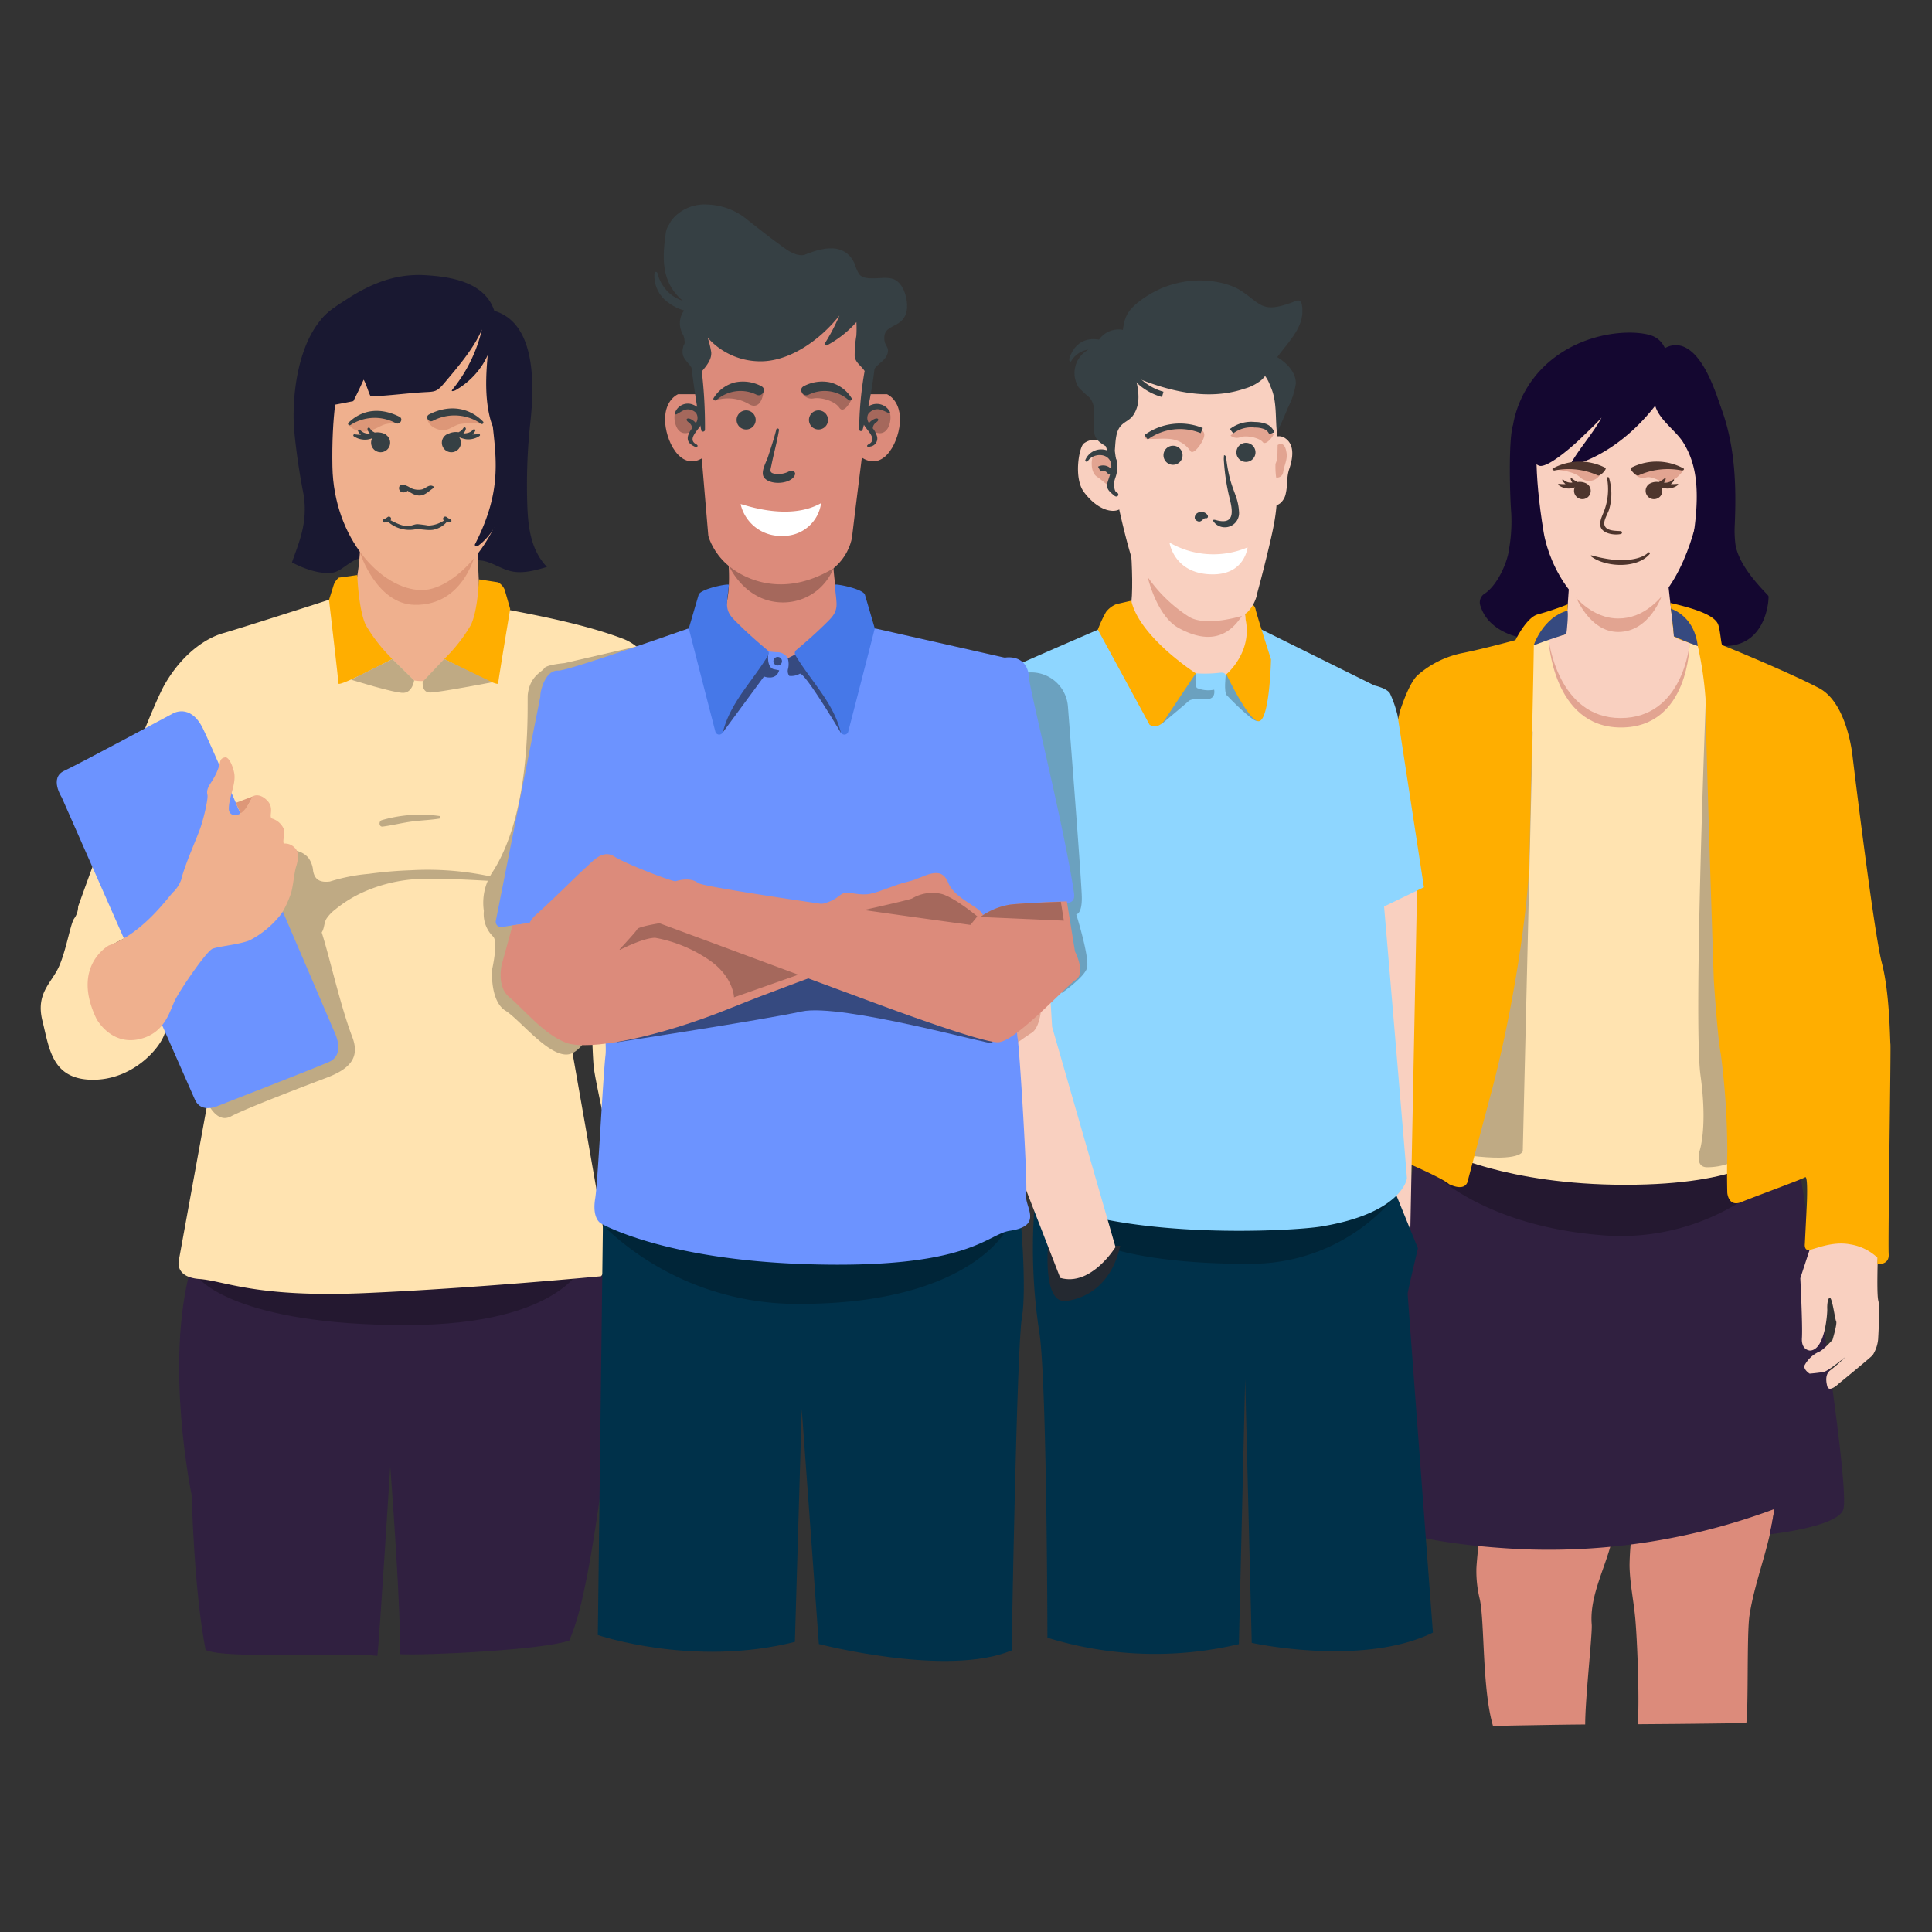 <svg xmlns="http://www.w3.org/2000/svg" width="350" height="350" viewBox="0 0 350 350">
  <rect x="0" y="0" width="350" height="350" fill="#333333" stroke="none"/>
  <g id="_24x7" data-name="24x7" transform="translate(-72 -106)">
    <rect id="Rectangle_191" data-name="Rectangle 191" width="350" height="350" transform="translate(72 106)" fill="none"/>
    <g id="Group_1872" data-name="Group 1872">
      <g id="Group_1845" data-name="Group 1845">
        <g id="Group_1838" data-name="Group 1838">
          <path id="Path_2351" data-name="Path 2351" d="M109.249,404.9c3.311,1.718,25.489.389,31.121,1.079.327-2.57,2.328-34.326,2.328-34.326s2.117,27.748,1.707,34.016c4.641.278,26.248-.786,30.729-2.483.991-2.355,2.793-6.547,5.509-25.713,4.542-32.048-.756-44.895-.756-44.895l-73.325,3.107c-4.836,17.577.169,41.2.169,41.2S107.117,393.967,109.249,404.9Z" fill="#302040"/>
          <path id="Path_2352" data-name="Path 2352" d="M177.988,334.423s-3.325,11.627-32.5,11.627c-30.726,0-37.345-8.343-37.345-8.343Z" fill="#241830"/>
        </g>
        <path id="Path_2353" data-name="Path 2353" d="M138.973,207.072c-3.026-.582-4.663,2.385-6.751,2.677-2.443.342-5.507-.89-7.333-1.862,1.164-3.415,2.949-7.1,2.1-12.338a118.7,118.7,0,0,1-1.746-12.106c-.426-7.872,1.5-18.822,8.265-22.231l7.333,8.164,1.513,25.583Z" fill="#191831"/>
        <path id="Path_2354" data-name="Path 2354" d="M159.463,207.582c1.777.335,3.311,1.476,5.071,1.889,2.167.508,4.419-.133,6.552-.768-3.245-3.377-3.514-8.122-3.6-12.805a103.722,103.722,0,0,1,.582-13.269c1.257-11.313-.62-18.779-6.828-20.409l-5.16.156L156.9,207.3Z" fill="#191831"/>
        <path id="Path_2355" data-name="Path 2355" d="M195.948,302.053l1.739,30.222a15.345,15.345,0,0,1-.127,3.387c-.274.83,2.537,17.14,2.537,17.14a4.915,4.915,0,0,1-.7,3.435c-1.072,1.463-1.271,3.2-2.59,3.76s-2.764,1.219-3.377,2.233-2,6.432-4.267,6.452c-1.683.016-2.358-.781-3.071-.152-.94.83-2.893,1.223-3.234.112a16.741,16.741,0,0,1-.016-4.188,4.021,4.021,0,0,1-1.523-2.84,2.765,2.765,0,0,1,1.43-2.338s-1.158-6.005-.145-10.4,3.774-8.2,3.871-9.159,1.741-14.942-4.044-34.028S195.948,302.053,195.948,302.053Z" fill="#e0a57e"/>
        <path id="Path_2356" data-name="Path 2356" d="M132.361,214.344s3.668.087,4.272-3.452a42.646,42.646,0,0,0,.594-9.234c-.015-.521,21.088.312,21.088.312l.446,9.6a4.116,4.116,0,0,0,3.026,4.267c2.742.8.524,15-14.666,14.4S132.361,214.344,132.361,214.344Z" fill="#efb08e"/>
        <path id="Path_2357" data-name="Path 2357" d="M201.5,320.632c-.766-8.524-2.721-29.687-2.721-29.687l-4.8-50.56s-.765-15.466-9.068-18.647c-8.545-3.275-20.266-5.035-23.434-5.82-1.426-.353-.052,3.2-.313,3.906a18.2,18.2,0,0,1-4.958,7.264l-3.5-1.858-3.9,4.132a7.6,7.6,0,0,1-1.781-.1l-4.175-4.111-1.818,1.035c-4.848-4.617-4.157-12.131-4.157-12.131a20,20,0,0,0-4.539.349c-1.191.425-17.222,5.547-19.942,6.312s-7.057,3.316-10.458,9.1-15.78,40.4-15.78,40.4a3.823,3.823,0,0,1-.686,2.142c-.68.793-1.474,5.894-2.834,8.842s-4.194,4.761-2.947,9.749,1.7,10.543,8.955,10.656,12.243-5.555,13.15-8.275l1.417-2.834s-6.745,5.271-10.486.963S88.862,280.346,92.6,277l3.8-2.014,7.323,8.815,7.314,14.058L104.4,334.306s-.851,3.061,3.741,3.4,10.2,3.4,29.927,2.55,42.8-3.054,42.8-3.054,1.511-1.439,1.086-4.5-6.906-39.73-6.906-39.73.883-19.533,2.328-19.788,1.67,10.278,1.67,10.278.17,12.413.51,15.814c.247,2.468,3.18,15.505,4.771,22.47a.414.414,0,0,1,.03.132,8.958,8.958,0,0,0,.556,4.619s.388,1.035,1.728.439c.819-.364,4.534-2.947,8.162-2.664a14.814,14.814,0,0,1,5.688,1.448s.787.49,1.294-1.726A4.826,4.826,0,0,0,201.5,320.632Z" fill="#ffe3b0"/>
        <g id="Group_1839" data-name="Group 1839">
          <path id="Path_2358" data-name="Path 2358" d="M136.723,210.176l-3.337.465a3.017,3.017,0,0,0-.931,1.32c-.233.775-.854,2.715-.854,2.715s1.739,14.814,1.708,15.132c-.078.776,9.777-4.423,9.777-4.423a29.251,29.251,0,0,1-4.811-6.13C136.956,216.539,136.723,210.176,136.723,210.176Z" fill="#ffae00"/>
          <path id="Path_2359" data-name="Path 2359" d="M158.761,210.952l3.492.543a2.822,2.822,0,0,1,1.164,1.319c.232.776,1.008,3.492,1.008,3.492s-2.2,13.184-2.172,13.5c.077.776-9.778-4.423-9.778-4.423a29.251,29.251,0,0,0,4.811-6.13C158.606,216.539,158.761,210.952,158.761,210.952Z" fill="#ffae00"/>
        </g>
        <g id="Group_1840" data-name="Group 1840">
          <path id="Path_2360" data-name="Path 2360" d="M135.6,229.129l7.488-3.744,3.942,3.878s-.295,2.175-1.925,2.252S135.6,229.129,135.6,229.129Z" fill="#bfaa84"/>
          <path id="Path_2361" data-name="Path 2361" d="M152.475,225.385l-3.9,4.122s-.233,1.95,1.339,1.95,11.261-1.862,11.261-1.862Z" fill="#bfaa84"/>
          <path id="Path_2362" data-name="Path 2362" d="M151.609,253.827a25,25,0,0,0-10.437.753c-.608.184-.532,1.255.157,1.165,1.836-.242,3.628-.71,5.47-.941,1.6-.2,3.219-.253,4.81-.507a.245.245,0,0,0,0-.47Z" fill="#bfaa84"/>
          <path id="Path_2363" data-name="Path 2363" d="M163.23,265.341a54.122,54.122,0,0,0-16.754-1.689,76.472,76.472,0,0,0-7.693.658,32.88,32.88,0,0,0-7.026,1.389c-1.441.168-2.714-.058-3.038-1.956a4.529,4.529,0,0,0-.9-2.4,4.1,4.1,0,0,0-4.607-.99c-4.37,1.831-3.411,7.643-1.664,11.234,0,.055,0,.11,0,.165a.666.666,0,0,0,.421.634c.041.071.082.143.123.212a7.575,7.575,0,0,0,.908,1.183,18.836,18.836,0,0,1-10.371-5.412c-7.825-7.825-3.452,36.507-3.452,36.507s1.761,4.906,4.66,3.366c2.762-1.467,13.395-5.514,17.341-7.007,4.306-1.63,6.031-3.714,4.656-7.333-2.212-5.82-4.01-14.1-5.552-18.983.039-.067.079-.131.116-.2.375-.736.32-1.594.766-2.322a7.183,7.183,0,0,1,1.62-1.677,22.647,22.647,0,0,1,4.467-2.844,27.69,27.69,0,0,1,11.039-2.657.327.327,0,0,0,.045-.011c4.966-.11,9.888.271,14.85.491A.183.183,0,0,0,163.23,265.341Zm-37.346-3.587v.012l-.032-.025Z" fill="#bfaa84"/>
        </g>
        <g id="Group_1842" data-name="Group 1842">
          <g id="Group_1841" data-name="Group 1841">
            <path id="Path_2364" data-name="Path 2364" d="M83.185,250.458s-2.3-3.536.435-4.811,19.6-10.34,19.6-10.34,3.191-2.057,5.525,2.635,23.924,55.2,23.924,55.2,1.948,3.929-1.076,5.24-20.048,7.932-20.048,7.932-3.088,1.493-4.227-1.089C106.065,302.389,83.185,250.458,83.185,250.458Z" fill="#6c93ff"/>
          </g>
          <path id="Path_2365" data-name="Path 2365" d="M117.847,250.255l-3.143,1.193,1.135,2.415Z" fill="#dd9778"/>
        </g>
        <path id="Path_2366" data-name="Path 2366" d="M137.266,206.257s2.97,9.165,9.836,9.312c9.1.194,11.116-9.661,11.116-9.661Z" fill="#dd9778"/>
        <path id="Path_2367" data-name="Path 2367" d="M148.421,212.892c-7.24,0-15.953-9.312-16.2-22.348-.34-18.069,4.112-23.513,4.112-23.513l23.706-1.4s3.841,9.263,3.841,26.189C163.882,202.183,154.95,212.892,148.421,212.892Z" fill="#efb08e"/>
        <path id="Path_2368" data-name="Path 2368" d="M161.7,162.837c-1.464-5.738-7.979-6.694-12.56-6.98-5.336-.332-9.8,1.431-14.287,4.33-1.3.842-4.234,2.652-4.88,4.128-.764,1.748.931,3.063,1.049,5.077.009.4.029.79.055,1.174,0,.122.006.244.008.362.018,2.008.847,6.4.847,8.5,0,.058,4.074-.757,4.074-.757.71-1.373,1.227-2.48,1.868-3.886.508.786,1.083,3.02,1.333,3.013,3.046-.083,6.42-.555,9.459-.738,2.068-.124,2.407.021,3.81-1.648,2.371-2.819,5.379-6.268,6.831-9.74a26.925,26.925,0,0,1-5.282,10.819c-.254.307-.321.5.43.24a14.254,14.254,0,0,0,5.071-4.836C161.119,169.114,162.491,165.944,161.7,162.837Z" fill="#191831"/>
        <path id="Path_2369" data-name="Path 2369" d="M165.479,190.4a.612.612,0,0,0,.481-.817c-.117-.361-.233-.722-.351-1.082.026-.374.046-.745.056-1.11a.592.592,0,0,0,.34-.785q-.182-.537-.364-1.074c-.027-.481-.068-.95-.126-1.4a.764.764,0,0,0-.557-.611l-.12-.354a41.4,41.4,0,0,1-1.708-11.928.629.629,0,0,0-.867-.588c-.091-.4,0-1.314-.243-1.055.021-1.116-.559-1.374-.586-2.445a.364.364,0,0,0-.728,0c-.553,4.694-1.111,9.976.077,14.615a13.424,13.424,0,0,0,.495,1.508c.742,6.692,1.382,12.279-3.216,21.3-.231.454.61.309.641.233,3.071-2.3,4.884-6.681,6.012-10.948.09.984.128,1.976.122,2.972a.655.655,0,0,0,1.309,0A18.864,18.864,0,0,0,165.479,190.4Z" fill="#191831"/>
        <path id="Path_2370" data-name="Path 2370" d="M145.581,194.3c-.706-.185-.147.347.121.526s.57.359.85.513a3.066,3.066,0,0,0,1.31.427c1.109.064,1.8-.8,2.672-1.358a.162.162,0,0,0,0-.278c-.751-.484-1.334.294-2.038.522a3.173,3.173,0,0,1-2.142-.276,4.507,4.507,0,0,0-1.262-.575c-1.3-.129-.952,1.893.489,1.291a.415.415,0,0,0,0-.792Z" fill="#364044"/>
        <g id="Group_1843" data-name="Group 1843">
          <path id="Path_2371" data-name="Path 2371" d="M142.113,200.353a5.821,5.821,0,0,0,5.109,1.538c1.055-.1,2.128.234,3.2.087a4.333,4.333,0,0,0,2.713-1.66c.159-.17-.053-.485-.261-.338a5.629,5.629,0,0,1-3.252,1.234,20.252,20.252,0,0,0-2.055-.263c-.56.042-1.08.333-1.652.353-1.187.04-2.483-.74-3.569-1.249-.183-.085-.4.143-.23.3Z" fill="#364044"/>
          <path id="Path_2372" data-name="Path 2372" d="M141.623,200.647a1.749,1.749,0,0,0,1.131-.4.4.4,0,0,0-.479-.62,3.467,3.467,0,0,1-.732.435c-.307.1-.274.609.08.59Z" fill="#364044"/>
          <path id="Path_2373" data-name="Path 2373" d="M153.573,200.057a3.518,3.518,0,0,1-.732-.435.4.4,0,0,0-.478.62,1.744,1.744,0,0,0,1.131.4c.35.019.39-.488.079-.59Z" fill="#364044"/>
        </g>
        <path id="Path_2374" data-name="Path 2374" d="M144.021,182.729a6.815,6.815,0,0,0-2.039.085c-1.134.254-1.778.964-3.3,1.264a3.417,3.417,0,0,1-3.454-1.045c-.439-.472,2.224-1.534,2.224-1.534S142.606,180.96,144.021,182.729Z" fill="#dd9778"/>
        <g id="Group_1844" data-name="Group 1844">
          <path id="Path_2375" data-name="Path 2375" d="M144.367,181.5c-3.2-1.618-6.6-1.5-9.235,1.086a.276.276,0,0,0,.333.432,8.052,8.052,0,0,1,8.225-.361C144.458,183.048,145.137,181.892,144.367,181.5Z" fill="#364044"/>
          <path id="Path_2376" data-name="Path 2376" d="M141.867,184.738a.067.067,0,0,0-.045-.072,3.265,3.265,0,0,0-1.938-.3c-.133-.093-.307-.157-.425-.255a2.167,2.167,0,0,1-.451-.527.237.237,0,0,0-.431.181,1.519,1.519,0,0,0,.443.794l-.12.025a3.624,3.624,0,0,1-.514-.065,1.949,1.949,0,0,1-1.126-.606.218.218,0,0,0-.376.22,1.772,1.772,0,0,0,.507.627,6.348,6.348,0,0,1-1.153-.082.2.2,0,0,0-.151.358,3.644,3.644,0,0,0,2.447.594,4.066,4.066,0,0,0,.893-.236,1.726,1.726,0,1,0,2.44-.658Z" fill="#364044"/>
        </g>
        <path id="Path_2377" data-name="Path 2377" d="M159.165,182.788a12.329,12.329,0,0,0-4.022.076c-1.348.438-2.056,1.315-3.437,1.011-1.662-.365-2.292-1.449-2.292-2.089s5.258-1.247,5.258-1.247S158.738,181.4,159.165,182.788Z" fill="#dd9778"/>
        <path id="Path_2378" data-name="Path 2378" d="M159.5,182.356c-2.732-2.751-6.4-3.008-9.772-1.273-.767.394-.09,1.551.676,1.157a8.4,8.4,0,0,1,8.763.548.276.276,0,0,0,.333-.432Z" fill="#364044"/>
        <path id="Path_2379" data-name="Path 2379" d="M158.725,184.622a6.349,6.349,0,0,1-1.153.082,1.781,1.781,0,0,0,.507-.627.218.218,0,0,0-.376-.22,1.945,1.945,0,0,1-1.126.605,3.469,3.469,0,0,1-.514.066l-.12-.025a1.519,1.519,0,0,0,.443-.794.237.237,0,0,0-.431-.182,2.152,2.152,0,0,1-.451.528c-.116.1-.291.162-.424.255a3.1,3.1,0,0,0-1.751.224,1.728,1.728,0,1,0,1.856.672,5.332,5.332,0,0,0,1.244.368,3.647,3.647,0,0,0,2.447-.594A.2.2,0,0,0,158.725,184.622Z" fill="#364044"/>
        <path id="Path_2380" data-name="Path 2380" d="M89.467,290.552s2.76,5.256,8.372,3.538c4.229-1.294,4.919-5.092,5.955-7.077s5.61-8.717,6.732-9.148,4.775-.748,6.674-1.5a17.247,17.247,0,0,0,5.869-4.948,18.422,18.422,0,0,0,1.553-3.337c.461-1.094.633-3.855,1.036-5.121s.518-2.647-.23-3.337a2.41,2.41,0,0,0-1.9-.806c-.518.058.23-2.071-.173-2.762a3.426,3.426,0,0,0-1.956-1.726c-.92-.23.4-1.783-.92-3.222s-2.532-1.035-2.762-.748-1.266,3.194-3.05,3.309a1.065,1.065,0,0,1-1.208-1.065c-.053-2.188,1.409-4.62.942-6.7-.388-1.726-1.115-2.812-1.632-2.7s-.835.274-.95,1.079a10.2,10.2,0,0,1-1.122,2.719c-.431.863-1.424,1.812-1.122,2.977.162.623-.546,3.769-1.179,5.725s-2.877,6.79-3.567,9.666a6.254,6.254,0,0,1-1.324,2.129c-.633.4-5.293,7.48-11.795,9.781C91.711,277.289,84.864,280.972,89.467,290.552Z" fill="#efb08e"/>
      </g>
      <g id="Group_1852" data-name="Group 1852">
        <path id="Path_2381" data-name="Path 2381" d="M362.634,213.263a14.477,14.477,0,0,1-10.513,8.393c-4.694.724-10.483-1.365-11.86-5.728a1.881,1.881,0,0,1,.467-2.227c2.589-1.577,4.455-6.028,4.689-8.459a28.937,28.937,0,0,0,.353-6.392c-.294-3.892-.477-13.515.347-15.934,1.517-4.448,3.269-7.714,6.636-9.9Z" fill="#140730"/>
        <path id="Path_2382" data-name="Path 2382" d="M380.889,180.9q-.327,2.819-.653,5.636a33.769,33.769,0,0,1-1.512,7.717c-1.076,2.964-2.963,5.625-4.264,8.513s-3.152,6.182-1.745,9.028c.637,1.287-.427,2.179-.155,3.569a10.569,10.569,0,0,0,3.191,5.294,15.038,15.038,0,0,0,2.266.632c1.07.392,1.952.528,3.022.92a10.577,10.577,0,0,0,3.838.808c7.325-.319,7.613-8.8,7.492-9.048-.186-.388-5.455-5.12-6-9.529a20.434,20.434,0,0,1-.1-3.444c.345-7.816-.027-15.7-3.227-22.957Z" fill="#140730"/>
        <path id="Path_2383" data-name="Path 2383" d="M340.033,395.528c.955,3.859.416,16.324,2.444,23.16,2.762-.089,5.526-.12,8.288-.171q4.2-.08,8.409-.113c-.019-4.541,1.32-16.438,1.182-18.113-.6-7.162,5.24-14.157,4.03-21.247l-23.551-1.358c-.474,3.065-1.411,11.611-1.376,12.776A21.146,21.146,0,0,0,340.033,395.528Z" fill="#dc8b7b"/>
        <path id="Path_2384" data-name="Path 2384" d="M368.794,415.988c-.021.809-.029,1.6-.028,2.371q3.083-.023,6.163-.047c4.471-.038,8.951-.1,13.432-.156.413-3.138.067-16.2.579-19.534,1.175-7.656,4.857-14.982,4.584-22.723l-24.283-3.317q-.691,4.881-1.385,9.763a47.035,47.035,0,0,0-.648,7.245c.045,3.262.766,6.474,1.047,9.724C368.617,403.488,368.9,411.8,368.794,415.988Z" fill="#dc8b7b"/>
        <path id="Path_2385" data-name="Path 2385" d="M405.957,379.375c-.846,3.236-13.347,4.574-13.347,4.574l.889-4.593a116.9,116.9,0,0,1-46.477,7.263c-25.845-1.371-29.957-7.244-29.957-7.244L329.2,310.65l68.137,3.133S407.278,374.318,405.957,379.375Z" fill="#302040"/>
        <path id="Path_2386" data-name="Path 2386" d="M394.747,317.7a40.755,40.755,0,0,1-32.893,12.041c-21.146-1.762-30.251-11.307-30.251-11.307l14.538-7.342Z" fill="#241830"/>
        <path id="Path_2387" data-name="Path 2387" d="M368.78,209.766s5.218-.348,5.457,2.233c.229,2.484,1.037,8.286,1.037,9.26,0,.148,4.963.741,4.963.741s2.855,16.142-12.338,16.548c-18.407.492-15.665-16.844-15.665-16.844l3.407-.815.862-12.567Z" fill="#f9d0c0"/>
        <g id="Group_1846" data-name="Group 1846">
          <path id="Path_2388" data-name="Path 2388" d="M378.089,222.593s-.881,15.274-12.15,15.113c-12.965-.185-13.409-16.076-13.409-16.076l-15.1,5.024-4.112,87.912s11.552,6.07,33.09,6.07,26.237-5.678,26.237-5.678L394.8,238.6S382.682,222.3,378.089,222.593Z" fill="#ffe3b0"/>
        </g>
        <path id="Path_2389" data-name="Path 2389" d="M412.2,333.368s-.252,7.092.078,8.267-.036,7.012-.036,7.012a6.473,6.473,0,0,1-.992,2.863c-.734.735-6.13,5.14-6.13,5.14s-1.763,1.726-2.093.477-.257-2.349.661-2.973a26.8,26.8,0,0,0,2.606-2.313s-3.047,2.5-3.854,2.68-2.607.33-2.607.33-1.175-.734-.918-1.505a5.577,5.577,0,0,1,2.533-2.423c.771-.22,2.534-2.2,2.534-2.2s.881-2.937.66-3.34-.7-4.259-1.138-4.259-.514,1.505-.477,2.019-.33,7.416-3.12,7.526c0,0-1.616-.037-1.469-2.276s-.294-10.83-.294-10.83l2.093-6.388s6.608-2.9,6.645-2.79S412.2,333.368,412.2,333.368Z" fill="#f9d0c0"/>
        <path id="Path_2390" data-name="Path 2390" d="M323.037,330.915s.734,3.3.734,4.038a14.29,14.29,0,0,1-.22,1.946s-.477.624-1.248,0a5.912,5.912,0,0,1-1.909-3.12c-.514-1.652-.4-1.909-1.175-1.836s-.991-1.762-.587-1.836a21.218,21.218,0,0,1,2.5-.44C321.275,329.74,323.037,330.915,323.037,330.915Z" fill="#dc8b7b"/>
        <path id="Path_2391" data-name="Path 2391" d="M305.449,327.5s2.1-2.969,8.19-2.969,7.183,1.265,7.183,1.265l1.775,2.774.587,3.3-2.57-.221s-1.836-.293-1.836,1.249.147,6.755.147,6.755.71,4.111,1.885,4.185c.613-.589,1.535-3.612,2.264-3.323a1.5,1.5,0,0,1,.844,1.744l-.9,3.708s-.155,1.522-2.417,1.78c-2.093.239-4.216-1.829-4.216-1.829s-3.108-.024-4.43-1.566a5.235,5.235,0,0,1-3.157-.514,6.37,6.37,0,0,0-3.3-3.378C304.975,338.7,305.449,327.5,305.449,327.5Z" fill="#dc8b7b"/>
        <g id="Group_1847" data-name="Group 1847">
          <path id="Path_2392" data-name="Path 2392" d="M381.091,230.912s-2.35,60.354-1.028,69.9-.172,13.706-.172,13.706-.832,2.815,1.224,2.937a11.572,11.572,0,0,0,4.234-.734Z" fill="#bfaa84"/>
          <path id="Path_2393" data-name="Path 2393" d="M349.665,238.4l-1.8,76.131s-.223,2-9.652.817c-.391-2.154.979-19.971.979-19.971Z" fill="#bfaa84"/>
        </g>
        <g id="Group_1848" data-name="Group 1848">
          <path id="Path_2394" data-name="Path 2394" d="M374.606,215.223s.446,4.481.668,5.962c.093.62,4.074,1.556,4.3,1.852a63.686,63.686,0,0,1,1.4,9.539c0,6.266,1.493,50.858,1.493,50.858s.686,10.671,1.273,13.51a138.3,138.3,0,0,1,1.175,17.818c-.1,4.112,0,7.342,0,7.342s.2,2.643,2.545,1.665,10.965-4.112,11.552-4.5.294,5.287.294,5.287l-.343,6.8s-.147,1.1.661,1.1,4.185-1.689,7.562-1.028a9.247,9.247,0,0,1,4.944,2.423L412.1,335s2.2.245,2.056-1.811.416-37.226.318-38.009-.1-9.2-1.566-14.782-5.287-37.3-5.287-37.3-.881-9.691-6.07-12.433-17.144-7.68-17.535-7.778c-.222-.055-.348-2.614-.749-3.736C382.554,217.157,377.653,215.945,374.606,215.223Z" fill="#ffae00"/>
          <path id="Path_2395" data-name="Path 2395" d="M356.012,215.481l-.371,5.408c-1.889.5-5.778,1.778-5.778,2,0,2.156-.64,31.788-.836,39.424s-2.72,26.548-7.294,43.173l-3.844,14.483s-.25,2.008-3.362.564c-1.566-1.371-9.779-4.779-9.779-4.779l-3.28,9.458s.2,1.273-1.615,1.2-10.842.342-12.751.636-1.469,1.518-1.469,1.518,0,.979-1.052.562-1.1-1.835-.734-4.258,22.248-91.39,21.679-89.683c-.333,1,1.536-5.532,3.445-7a17.5,17.5,0,0,1,8-3.889c3.89-.778,9.566-2.338,9.566-2.338s1.986-4.086,4.01-4.651A54.088,54.088,0,0,0,356.012,215.481Z" fill="#ffae00"/>
        </g>
        <path id="Path_2396" data-name="Path 2396" d="M357.425,213.968s2.49,6.519,7.725,6.519c5.855,0,8.028-6.907,8.028-6.907Z" fill="#e2a491"/>
        <path id="Path_2397" data-name="Path 2397" d="M365.15,218.042c-7.109,0-12.418-9.038-13.509-15.654-1.8-10.917-1.562-18.243-.314-20.857,1.733-3.632,3.759-8.838,14.85-8.845,10.955-.006,14.033,5.034,14.787,9.91.918,5.935-.255,11.126-1.5,17.211C378.542,204.324,374.4,218.042,365.15,218.042Z" fill="#f9d0c0"/>
        <path id="Path_2398" data-name="Path 2398" d="M371.331,166.85c-2.875-1.114-11.114-1.083-17.738,3.938a19.592,19.592,0,0,0-7.3,11.205c-.364,1.582.075,1.295.583,2.92.551,1.76,1.876,3.193,3.005,4.655.048.283.686.741,1.007.818,1.574.378,6.14-3.655,7.5-4.991,1.162-1.137,2.548-2.384,3.75-3.752-1.368,2.648-4.4,6.075-5.714,8.617-.144.277,8.5-1.385,15.994-11.495a12.782,12.782,0,0,0,1.772-6.491C374.253,170.1,373.544,167.707,371.331,166.85Z" fill="#140730"/>
        <path id="Path_2399" data-name="Path 2399" d="M382.725,176.877c-1.016-2.641-2.987-7.243-6.062-8.186-2.081-.639-4.628.705-4.367,3.043a.384.384,0,0,0,.554.324,4.121,4.121,0,0,0,.567,2.566.728.728,0,0,0-.086.347l-.1-.122c-.431-.543-1.456.046-1.189.692.173.419.355.828.547,1.23a.647.647,0,0,0-.617.847l.02.046a.429.429,0,0,0-.27.337c-.322,3.358,3.628,5.612,5.2,8.137,2.725,4.383,3.234,9.829,1.283,20.342-.027.146,2.649-4.6,3.023-5.194C385.978,193.727,385.812,184.9,382.725,176.877Z" fill="#140730"/>
        <path id="Path_2400" data-name="Path 2400" d="M352.537,221.806s.7,15.985,13.114,15.985,12.438-15.2,12.438-15.2-1.109,13.491-12.516,13.491S352.537,221.806,352.537,221.806Z" fill="#e2a491"/>
        <g id="Group_1849" data-name="Group 1849">
          <path id="Path_2401" data-name="Path 2401" d="M375.234,221.263c2.134,1.008,4.337,1.774,4.337,1.774-.6-5.071-4.065-6.479-4.88-6.779C374.726,216.64,375.152,219.531,375.234,221.263Z" fill="#364a80"/>
          <path id="Path_2402" data-name="Path 2402" d="M355.912,216.646c-4.248,1.105-6.049,6.069-6.049,6.243,0,0,3.005-1.142,5.876-2.034C355.872,220.32,356.2,216.572,355.912,216.646Z" fill="#364a80"/>
        </g>
        <path id="Path_2403" data-name="Path 2403" d="M353.806,191.1s3.235.151,4.5,1.415a2.338,2.338,0,0,0,3.488-.4c.506-.758-2.173-1.82-2.376-1.77S354.918,189.891,353.806,191.1Z" fill="#e2a491"/>
        <path id="Path_2404" data-name="Path 2404" d="M367.995,191.661a1.949,1.949,0,0,0,2.157.842c1.449-.37,2.865,1.214,4.213.843s2.73-2.292,2.73-2.292-5.528-.64-5.73-.674S367.995,191.661,367.995,191.661Z" fill="#e2a491"/>
        <g id="Group_1851" data-name="Group 1851">
          <path id="Path_2405" data-name="Path 2405" d="M359.471,193.638a2.539,2.539,0,0,0-1.672-.308,5.676,5.676,0,0,1-1.015-.64c-.154-.229-.283-.159-.233.107a1.3,1.3,0,0,0,.3.611l-.132.025a2.037,2.037,0,0,1-1.474-.5c-.176-.2-.263-.023-.169.185a2.736,2.736,0,0,0,.542.586,8.406,8.406,0,0,1-1.135-.04c-.212-.03-.294.123-.093.252a3.082,3.082,0,0,0,2.164.561,3.341,3.341,0,0,0,.734-.195,1.512,1.512,0,1,0,2.187-.645Z" fill="#4e352d"/>
          <g id="Group_1850" data-name="Group 1850">
            <path id="Path_2406" data-name="Path 2406" d="M376.749,191.249a12.863,12.863,0,0,0-7.917.88c-.468.2-1.707-1.205-1.382-1.368a10.158,10.158,0,0,1,9.5.082C377.306,191.047,376.749,191.249,376.749,191.249Z" fill="#4e352d"/>
            <path id="Path_2407" data-name="Path 2407" d="M370.824,193.638a2.539,2.539,0,0,1,1.672-.308,5.676,5.676,0,0,0,1.015-.64c.153-.229.282-.159.233.107a1.3,1.3,0,0,1-.3.611l.132.025a2.037,2.037,0,0,0,1.474-.5c.176-.2.263-.023.169.185a2.787,2.787,0,0,1-.542.586,8.385,8.385,0,0,0,1.134-.04c.213-.03.295.123.093.252a3.081,3.081,0,0,1-2.164.561,3.334,3.334,0,0,1-.733-.195,1.512,1.512,0,1,1-2.187-.645Z" fill="#4e352d"/>
          </g>
          <path id="Path_2408" data-name="Path 2408" d="M363.138,192.657a11.119,11.119,0,0,1-.447,5.655c-.3.917-.993,2.034-.751,3.042.32,1.332,2.559,1.663,3.715,1.376a.264.264,0,0,0-.07-.517c-1.028-.067-2.83-.006-2.958-1.311-.076-.762.691-1.935.895-2.664a10.025,10.025,0,0,0-.037-5.677.18.18,0,0,0-.347.1Z" fill="#4e352d"/>
          <path id="Path_2409" data-name="Path 2409" d="M360.247,206.8c2.624,1.98,8.325,2.257,10.6-.434.15-.177-.088-.426-.259-.259-1.224,1.2-3.752,1.4-5.313,1.391a24.894,24.894,0,0,1-4.949-.889.1.1,0,0,0-.08.191Z" fill="#4e352d"/>
          <path id="Path_2410" data-name="Path 2410" d="M353.545,191.249a12.862,12.862,0,0,1,7.917.88c.469.2,1.707-1.205,1.382-1.368a10.158,10.158,0,0,0-9.5.082C352.988,191.047,353.545,191.249,353.545,191.249Z" fill="#4e352d"/>
        </g>
      </g>
      <g id="Group_1861" data-name="Group 1861">
        <g id="Group_1860" data-name="Group 1860">
          <path id="Path_2420" data-name="Path 2420" d="M328.716,266.967l-1.242,62.854-8.381-19.477L320.8,265.26Z" fill="#f9d0c0"/>
          <g id="Group_1859" data-name="Group 1859">
            <path id="Path_2421" data-name="Path 2421" d="M259.5,323.458a99.8,99.8,0,0,0,.759,23.741c1.407,8.5,1.491,55.487,1.491,55.487a66.037,66.037,0,0,0,34.686,1.164l1.14-48.019,1.188,47.787s20.021,4.423,32.824-1.863c0,0-4.578-60.915-4.578-61.38s1.862-8.226,1.862-8.226l-5.742-14.122Z" fill="#00314a"/>
            <path id="Path_2422" data-name="Path 2422" d="M324.371,323.148a33.83,33.83,0,0,1-25.453,11.795c-16.605.155-24.831-2.561-24.831-2.561l-12.26.388.155-10.088Z" fill="#002538"/>
            <path id="Path_2423" data-name="Path 2423" d="M264.853,341.694s7.915-.155,10.088-10.01l-13.076-.116S260.9,341.811,264.853,341.694Z" fill="#242931"/>
          </g>
          <path id="Path_2424" data-name="Path 2424" d="M276.415,199.767s1.63,15.52-.116,17.964c-1.176,1.647,5.47,15.6,16.761,14.9,0,0,6.052-.349,6.4-5.587.207-3.112-2.871-8.5-1.785-16.257s-10.088-6.673-10.088-6.673Z" fill="#f9d0c0"/>
          <path id="Path_2425" data-name="Path 2425" d="M329.958,266.734l-4.775-31.116a21.176,21.176,0,0,0-1.394-4.035c-.616-.932-2.794-1.4-2.794-1.4l-22.542-11.174s.329,5.276-2.209,8.577l-.429-.817s-1.785,1.784-1.863,1.4-.853-.31-.853-.31a22.979,22.979,0,0,1-4.462.116l-2.409,1.007c-5.872-3.117-9.979-11.211-9.979-11.211s-24.2,10.4-24.665,10.864-1.18.466-3.027,1.087-2.211,3.259-2.211,3.259l-7.8,33.522s-1.164,3.376,2.91,4.191c4.861.972,19.826.232,19.826.232s-1.078,52.163.078,52.689c15.364,6.983,44.623,5.455,49.973,4.578,14.2-2.328,15.542-8.3,15.542-8.769s-4.135-49.2-4.135-49.2Z" fill="#8ed6ff"/>
          <path id="Path_2426" data-name="Path 2426" d="M294.049,228.382s-.349,2.968.175,3.55,4.539,4.656,5.412,4.656.291-5.762.291-5.762l-3.259-3.608Z" fill="#6ba1bf"/>
          <path id="Path_2427" data-name="Path 2427" d="M294.166,228.149s4.733-3.919,3.492-9.894l-.214-3.123,1.009.077a1.664,1.664,0,0,1,1.009,1.164c.155.854,2.793,9.079,2.793,9.079s-.235,10.81-2.153,11.194C298.356,236.995,294.166,228.149,294.166,228.149Z" fill="#ffae00"/>
          <path id="Path_2428" data-name="Path 2428" d="M304.878,185.429a1.921,1.921,0,0,0-2.436.076c-2.871.994-2.387,8.431-1.6,10.332.578,1.386,1.65,2.44,3.108,1.308a3.1,3.1,0,0,0,.982-1.76c.351-1.484.116-2.911.62-4.4C306.138,189.272,306.673,186.7,304.878,185.429Z" fill="#f9d0c0"/>
          <path id="Path_2429" data-name="Path 2429" d="M302.67,170.324a.41.41,0,0,0-.561.339h0c-2.219-.01-2.339,2.138-2.2,3.825a51.6,51.6,0,0,0,1.959,9.982.728.728,0,0,0,1.316.172c.766-1.573,1.484-3.163,2.133-4.787a14.145,14.145,0,0,0,1.431-4.34C306.827,173.18,304.578,171.239,302.67,170.324Z" fill="#364044"/>
          <path id="Path_2430" data-name="Path 2430" d="M272.955,187.668a1.917,1.917,0,0,0-1.144-1.66,3.291,3.291,0,0,0-3.481.34c-.842.671-1.87,6.253.04,8.8,2.768,3.689,5.95,4,6.959,2.681" fill="#f9d0c0"/>
          <path id="Path_2431" data-name="Path 2431" d="M302.235,176.174c1.154,2.624.751,5.665,1.126,8.5a5.523,5.523,0,0,1-.239,3.3,6.233,6.233,0,0,0-.777,1.449,3.28,3.28,0,0,0,.275,1.674c1.364,4.182.491,8.715-.5,13q-1.076,4.63-2.322,9.219a6.824,6.824,0,0,1-1.886,3.664,6.272,6.272,0,0,1-3.623,1.113,23.7,23.7,0,0,1-10.235-1.611,10.146,10.146,0,0,1-3.335-1.969,11.128,11.128,0,0,1-2.105-3.113c-2.424-4.811-5.559-20.412-6.154-25.743v-8.536a30.324,30.324,0,0,1,17.623-6.363C300.718,170.436,301.688,174.93,302.235,176.174Z" fill="#f9d0c0"/>
          <path id="Path_2432" data-name="Path 2432" d="M306.29,160.7c-5.668,2.159-5.82.388-9.389-1.979-3.257-2.159-11.213-3.453-18.07,1.557-2.179,1.592-3.128,2.784-3.4,5.485a4.294,4.294,0,0,0-4.326,1.766c-2.4-.416-4.423.582-5.355,3.336-.135.4.074.927.311.544a4.325,4.325,0,0,1,3.114-2.073,4.843,4.843,0,0,0-1.748,6.871,21.674,21.674,0,0,0,1.9,1.768c1.209,1.353.859,3.119.83,4.78-.044,2.537.36,2.966,2.177,4.1a31.692,31.692,0,0,0,1.252,3.416c.189.431.757.094.7-.294-.116-.768-.223-1.542-.328-2.316.145-1.615.1-3.578,1.227-4.664.7-.679,1.55-.926,2.14-1.821,1.39-2.111.924-4.513.387-6.794,6.139,2.541,13.21,4.237,19.7,2.045a8.4,8.4,0,0,0,3.129-1.6c1.254-1.189,2-2.984,3.019-4.358,1.781-2.391,4.29-4.9,4.374-7.866C308,159.843,307.105,160.387,306.29,160.7Z" fill="#364044"/>
          <path id="Path_2433" data-name="Path 2433" d="M296.978,217.576s-6.673,2.1-9.7.078a26.229,26.229,0,0,1-7.372-7.139s1.63,7.061,5.587,9.234S293.8,222.542,296.978,217.576Z" fill="#e2a491"/>
          <path id="Path_2434" data-name="Path 2434" d="M272.574,187.7s-1.921-.233-2.444.64-.582,3.259.582,4.016,2.231,2.017,2.522,1.552a7.745,7.745,0,0,0,.344-3.644A21.323,21.323,0,0,0,272.574,187.7Z" fill="#e2a491"/>
          <path id="Path_2435" data-name="Path 2435" d="M269.074,189.526c.895-1.4,3.5-1.552,4.121.166.389,1.08-.151,2.408-.478,3.432-.406,1.269-.027,1.716,1.176,2.686.55.443,1.046-.309.4-.608-.505-.233-.5-1.56-.416-2.012.079-.415.268-.825.363-1.241a5.849,5.849,0,0,0,.163-1.9,2.709,2.709,0,0,0-1.282-2.174,3.107,3.107,0,0,0-4.505,1.462c-.108.275.312.422.459.194Z" fill="#364044"/>
          <path id="Path_2436" data-name="Path 2436" d="M271.152,190.984a1.5,1.5,0,0,1,2.1.824" fill="none" stroke="#364044" stroke-miterlimit="10" stroke-width="1"/>
          <path id="Path_2437" data-name="Path 2437" d="M288.637,227.974s-.233,2.386.233,2.677a5.313,5.313,0,0,0,3.084.291s.349,1.514-1.048,1.688-2.909-.233-3.608.408-4.947,4.19-4.947,4.19.931-5.936,1.455-6.4S288.637,227.974,288.637,227.974Z" fill="#6ba1bf"/>
          <path id="Path_2438" data-name="Path 2438" d="M276.939,214.821l-2.7.621a4.552,4.552,0,0,0-1.862,1.4,22.577,22.577,0,0,0-1.494,3.22l9.37,17.227s1.513,1.048,2.794-.931,5.587-8.381,5.587-8.381S278.452,221.456,276.939,214.821Z" fill="#ffae00"/>
          <path id="Path_2439" data-name="Path 2439" d="M293.7,189.127a38.7,38.7,0,0,0,.935,6.634c.5,2.085,1.531,5.541-2.353,4.457-.718-.2-.608.156-.076.675a2.579,2.579,0,0,0,4.245-2.287c-.212-3.266-1.645-3.805-2.331-9.77-.032-.283-.411-.518-.391-.233Z" fill="#364044"/>
          <path id="Path_2440" data-name="Path 2440" d="M290.779,199.349a1.356,1.356,0,0,0-2.19-.117c-.208.423-.3.918.407,1.2.688.272.952-.616,1.425-.553.362.048.485-.227.358-.525Z" fill="#364044"/>
          <path id="Path_2441" data-name="Path 2441" d="M298.007,205.16a15.89,15.89,0,0,1-14.143-.872s.816,5.834,7.974,5.761C297.541,209.991,298.007,205.16,298.007,205.16Z" fill="#fff"/>
          <path id="Path_2442" data-name="Path 2442" d="M299.444,187.953a1.729,1.729,0,1,1-1.728-1.728A1.729,1.729,0,0,1,299.444,187.953Z" fill="#364044"/>
          <path id="Path_2443" data-name="Path 2443" d="M303.458,186.615s-.039,1.59-.039,2.134a4.461,4.461,0,0,1-.349,1.28,14.575,14.575,0,0,0,.116,2.473,1.108,1.108,0,0,0,1.281-1.018c.194-1.2.765-2.234.62-3.317C304.932,187,304.544,186.033,303.458,186.615Z" fill="#e2a491"/>
          <path id="Path_2444" data-name="Path 2444" d="M282.638,177.445a10.287,10.287,0,0,1-6.506-5.388" fill="none" stroke="#364044" stroke-miterlimit="10" stroke-width="1"/>
          <path id="Path_2445" data-name="Path 2445" d="M287.748,183.5c-2.284-.3-4.494-.729-6.628.347a.673.673,0,0,0-.254.981c-.464.067-.907.147-1.308.222-.352.066-.147.435.174.457,1.5.1,3.568-.228,5.083.174a5.023,5.023,0,0,1,2.813,2c.456.775,1.762-.821,2.3-2.005C290.764,183.815,289.256,183.7,287.748,183.5Z" fill="#e2a491"/>
          <path id="Path_2446" data-name="Path 2446" d="M279.627,185.216a10.437,10.437,0,0,1,10.08-1.21" fill="none" stroke="#364044" stroke-miterlimit="10" stroke-width="1"/>
          <path id="Path_2447" data-name="Path 2447" d="M286.233,188.477a1.729,1.729,0,1,1-1.728-1.729A1.729,1.729,0,0,1,286.233,188.477Z" fill="#364044"/>
          <path id="Path_2448" data-name="Path 2448" d="M294.922,184.908a1.759,1.759,0,0,0,1.785.291c1.2-.408,3.492.155,4.054.892s1.979-1.183,1.94-1.378a8.426,8.426,0,0,0-1.9-1.648c-.31-.1-1.979-.33-1.979-.33l-2.1.679Z" fill="#e2a491"/>
          <path id="Path_2449" data-name="Path 2449" d="M302.4,184.492a2.119,2.119,0,0,0-1.262-1.245,5.173,5.173,0,0,0-1.8-.294,5.879,5.879,0,0,0-4.223,1.164" fill="none" stroke="#364044" stroke-miterlimit="10" stroke-width="1"/>
        </g>
        <path id="Path_2450" data-name="Path 2450" d="M261.3,270.867l1.3,21.165,11.484,39.885s-4.423,7.216-10.01,5.587l-17.3-44.541-4.5-22.27Z" fill="#f9d0c0"/>
        <path id="Path_2451" data-name="Path 2451" d="M259.732,271.042s3.026,19.748-.854,22.076a40.617,40.617,0,0,0-7.411,6.092l-2.968-6.984-4.365-21.533Z" fill="#e2a491"/>
      </g>
      <path id="Path_2452" data-name="Path 2452" d="M165.786,273.408a18.231,18.231,0,0,1-.7,2.794l9.622-1.4-.155-2.4Z" fill="#b89787"/>
      <path id="Path_2453" data-name="Path 2453" d="M188.24,222.9l-14.02,3.236s-3.236.269-3.64.943-2.562,1.348-2.966,4.719c-.169,1.4.943,21.166-6.557,32.445a10.045,10.045,0,0,0-1.4,6.786,5.7,5.7,0,0,0,1.617,4.584c1.079.808-.134,6.066-.134,6.066s-.4,5.662,2.426,7.415,8.628,9.437,12.134,7.684,4.583-8.493,4.583-8.493Z" fill="#bfaa84"/>
      <path id="Path_2454" data-name="Path 2454" d="M257.569,227.859c.06,0,.391-.017.88-.042a6.676,6.676,0,0,1,7.012,6.145c.864,11.068,2.522,32.578,2.522,34.745,0,2.933-1.011,2.933-1.011,2.933s2.528,8.088,1.921,9.807-4.55,4.449-4.55,4.449L251,237.666Z" fill="#6ba1bf"/>
      <g id="Group_1866" data-name="Group 1866">
        <path id="Path_2455" data-name="Path 2455" d="M181.228,327.417,180.3,402.2s17.227,5.9,35.7,1.242l1.242-42.19,3.1,42.578s23.279,6.053,34.919,1.164c0,0,.931-55.149,1.862-60.27s-.233-19.788-.7-21.417S181.228,327.417,181.228,327.417Z" fill="#00314a"/>
        <path id="Path_2456" data-name="Path 2456" d="M181.877,328.6a50.557,50.557,0,0,0,34.944,13.612c31.142,0,37.688-13.729,37.688-13.729l-21.65-2.677Z" fill="#002538"/>
        <path id="Path_2457" data-name="Path 2457" d="M203.887,207.14s1.009,8.07-1.707,11.717c0,0,2.948,9.234,11.174,9.234,8.768,0,11.329-9.467,11.329-9.467a50.1,50.1,0,0,1-1.785-11.329S203.77,207.256,203.887,207.14Z" fill="#dc8b7b"/>
        <path id="Path_2458" data-name="Path 2458" d="M257.895,322.45c.31-2.172-1.242-27.159-1.552-28.4-.273-1.09-.665-18.949-.756-23.273a.968.968,0,0,1,.918-.987l7.838-.071c1.591-.085,2.452-.344,2.225-1.921-1.639-11.352-8.031-36.881-8.13-38.852-.2-4.106-3.488-3.927-4.261-3.828a.977.977,0,0,1-.341-.015l-23.1-5.217a.962.962,0,0,0-.5.021l-13.338,4.2a.894.894,0,0,0-.192.086c-.646.384-1.312.731-1.988,1.058a.582.582,0,0,0-.135-.238,2.347,2.347,0,0,0-1.548-.855,12.88,12.88,0,0,1-2.56-.309.321.321,0,0,0-.3.044.9.9,0,0,1-.822.171L197.1,219.933a.976.976,0,0,0-.627,0c-2.8.973-21.737,7.641-23.333,7.553-2.427-.135-3.285,3.881-3.25,4.519a.926.926,0,0,1-.016.241L161.824,272.8a.968.968,0,0,0,1.121,1.144c3.457-.627,12.184-1.548,15.037-1.841a.968.968,0,0,1,1.057.82c.618,4.094,3.062,20.7,2.655,24.228-.466,4.035-1.4,23.125-1.862,25.918s.31,4.035.931,4.5c.319.239,11.652,6.636,37.4,7.449,29.487.931,32.591-5.432,36.781-6.052C261.118,328.054,257.585,324.623,257.895,322.45Z" fill="#6c93ff"/>
        <path id="Path_2459" data-name="Path 2459" d="M183.711,294.825s26.384-4.035,33.523-5.587,34.608,6.208,34.608,5.743-4.655-11.33-6.673-11.95-29.022-8.691-30.108-7.76-30.884,9.932-30.884,9.932Z" fill="#364a80"/>
        <path id="Path_2460" data-name="Path 2460" d="M232.689,177.42H229.58c.7-5.52,1.233-9.739,1.233-9.739s-4.074-8.613-16.644-8.613-16.878,8.381-16.878,8.381l.847,9.971h-3.305s-2.353.931-2.353,4.578c0,3.606,2.656,9.331,6.647,7.059l1.19,14.009s2.1,8.613,13.619,8.613c11.348,0,12.454-8.206,12.454-8.671,0-.2.814-6.726,1.743-14.115.043.029.081.061.127.089,4.067,2.483,6.783-3.337,6.783-6.984S232.689,177.42,232.689,177.42Z" fill="#dc8b7b"/>
        <path id="Path_2461" data-name="Path 2461" d="M194.265,180.951c-.326,1.085.291,4.888,3.375,3.026,0,0,1.863-1.707.854-3.376A2.388,2.388,0,0,0,194.265,180.951Z" fill="#a5685c"/>
        <path id="Path_2462" data-name="Path 2462" d="M233.247,180.951c.325,1.085-.291,4.888-3.376,3.026,0,0-1.862-1.707-.853-3.376A2.388,2.388,0,0,1,233.247,180.951Z" fill="#a5685c"/>
        <path id="Path_2463" data-name="Path 2463" d="M234.125,156.685c-1.04-.527-2.409-.291-3.524-.274-.957.014-2.236.1-2.955-.732a8.957,8.957,0,0,1-.853-1.989c-1.794-3.732-5.594-2.933-9.075-1.512-1.812.356-3.639-1.278-5.017-2.273-1.755-1.268-3.429-2.63-5.138-3.958a11.963,11.963,0,0,0-7.6-2.9,7.638,7.638,0,0,0-6.129,2.632,5.163,5.163,0,0,0-.608.988,3.374,3.374,0,0,0-.6,1.448c-.538,3.814-.875,7.72,1.67,10.942a9.534,9.534,0,0,0,1.425,1.443,7.458,7.458,0,0,1-2-1.016,7.218,7.218,0,0,1-2.628-4.035c-.075-.23-.474-.281-.52,0a5.876,5.876,0,0,0,2.41,5.3,9.124,9.124,0,0,0,2.945,1.5,3.922,3.922,0,0,0-.547,3.6c.2.686.5.815.6,1.618.155,1.273-.083.57-.214,1.422a2.915,2.915,0,0,0-.036,1.5c.274.828,1.1,1.467,1.531,2.21.49,3.8,1.059,7.607,1.775,11.342.075.391.675.288.679-.092a85.022,85.022,0,0,0-.579-10.566c.864-1.009,1.8-2.165,1.712-3.447a14.9,14.9,0,0,0-.66-2.675,12.752,12.752,0,0,0,9.063,4.286c5.586.271,11.318-3.843,14.821-8.289a36.153,36.153,0,0,1-2.6,4.977.191.191,0,0,0-.02.053l-.047.045c-.074.071,0,.225.106.182l.012-.005a.187.187,0,0,0,.27.163,19.217,19.217,0,0,0,5.354-4.221,21.32,21.32,0,0,1-.015,2.489,20.94,20.94,0,0,0-.3,3.7c.151,1.2,1.213,1.734,1.805,2.674a63.576,63.576,0,0,0-.994,10.569.318.318,0,0,0,.622.084,72.747,72.747,0,0,0,2.156-11.048c.706-1.007,2.022-1.536,2.371-2.8.3-1.1-.376-1.277-.535-2.178-.438-2.469,1.54-2.45,2.888-3.575a3.275,3.275,0,0,0,1.116-2.019C236.564,160.521,235.819,157.544,234.125,156.685Z" fill="#364044"/>
        <path id="Path_2464" data-name="Path 2464" d="M164.855,273.641l-1.98,7.178s-.925,3.957,1.387,5.82,6.241,6.751,10.286,8.264,16.643-.931,29.819-6.285,40.451-14.783,40.451-14.783,3.236.466,4.97-1.28-4.623-3.143-6.01-6.635-4.507-.815-7.166-.233-5.778,2.212-7.628,2.328-3.12-.465-4.045-.232-1.155,1.164-3.583,1.862-31.089,3.957-32.823,3.725-8.206-1.436-8.668-1.358-11.751,1.164-11.751,1.164Z" fill="#dc8b7b"/>
        <g id="Group_1862" data-name="Group 1862">
          <path id="Path_2465" data-name="Path 2465" d="M222.008,182.076a1.729,1.729,0,1,1-1.729-1.729A1.729,1.729,0,0,1,222.008,182.076Z" fill="#364044"/>
          <path id="Path_2466" data-name="Path 2466" d="M208.9,182.076a1.729,1.729,0,1,1-1.729-1.729A1.729,1.729,0,0,1,208.9,182.076Z" fill="#364044"/>
          <path id="Path_2467" data-name="Path 2467" d="M212.64,183.8c-.424,1.689-.981,3.352-1.526,5.005-.3.92-1.363,2.683-.729,3.648,1,1.525,4.976,1.3,5.619-.423.214-.571-.479-.911-.924-.711a4.173,4.173,0,0,1-2.7.52c-1.092-.2-.81-.648-.61-1.65.419-2.092,1-4.151,1.351-6.255.052-.312-.4-.453-.484-.134Z" fill="#364044"/>
        </g>
        <path id="Path_2468" data-name="Path 2468" d="M206.171,197.327c.221-.084,8.552,3.22,14.579-.182a6.866,6.866,0,0,1-7.032,5.93A7.427,7.427,0,0,1,206.171,197.327Z" fill="#fff"/>
        <path id="Path_2469" data-name="Path 2469" d="M204.081,208.537s7.682,7.177,18.9.426a9.817,9.817,0,0,1-9.118,6.169C206.952,215.132,204.081,208.537,204.081,208.537Z" fill="#a5685c"/>
        <path id="Path_2470" data-name="Path 2470" d="M198.038,180.118" fill="#b89787"/>
        <path id="Path_2471" data-name="Path 2471" d="M211.181,224.289s-.427,2.852,1.222,2.987l.757.156c-.582,1.978-2.755,1.125-2.755,1.125l-7.488,10.165s.271-8.264,2.289-11.174S211.181,224.289,211.181,224.289Z" fill="#364a80"/>
        <path id="Path_2472" data-name="Path 2472" d="M213.664,225.783a.776.776,0,1,1-.776-.776A.776.776,0,0,1,213.664,225.783Z" fill="#364a80"/>
        <path id="Path_2473" data-name="Path 2473" d="M216.06,224.57l-1.351.683a3.67,3.67,0,0,1,.071,1.849,1.517,1.517,0,0,0,.2,1.339,3.162,3.162,0,0,0,1.892-.379c.815-.524,7.449,10.68,7.449,10.68l1.281-5.384a35.785,35.785,0,0,0-2.125-4.074c-.64-.814-2.677-3.521-2.677-3.521Z" fill="#364a80"/>
        <g id="Group_1863" data-name="Group 1863">
          <path id="Path_2474" data-name="Path 2474" d="M211.062,223.807c-1.878-1.56-3.7-3.183-5.433-4.9-1.092-1.079-1.946-1.873-1.918-3.516.016-.958.248-2.474.331-3.441.025-.3-5.121.7-5.471,1.785-.058.18-1.784,6.091-1.784,6.091.1.474,4,15.614,4.816,18.749a.716.716,0,0,0,1.369,0c1.344-5.35,5.449-9.27,8.2-13.892A.73.73,0,0,0,211.062,223.807Z" fill="#4678e8"/>
          <path id="Path_2475" data-name="Path 2475" d="M216.088,224.684c2.754,4.622,6.859,8.542,8.2,13.892a.716.716,0,0,0,1.369,0c.812-3.135,4.72-18.275,4.816-18.749,0,0-1.726-5.911-1.784-6.091-.35-1.087-5.5-2.082-5.471-1.785.083.967.315,2.483.331,3.441.028,1.643-.826,2.437-1.918,3.516-1.737,1.716-3.555,3.339-5.433,4.9A.73.73,0,0,0,216.088,224.684Z" fill="#4678e8"/>
        </g>
        <path id="Path_2476" data-name="Path 2476" d="M184.332,278.064s4.191-2.173,6.363-2.173a25.2,25.2,0,0,1,9.316,3.723c4.881,3.092,4.962,7.064,4.962,7.064l15.209-5.355,27.625-7.759,1.242-1.552s-3.88-3.259-6.363-4.035a7.193,7.193,0,0,0-5.432.776c-.466.31-12.571,2.948-12.571,2.948l-36.16-.155S182,276.512,184.332,278.064Z" fill="#a5685c"/>
        <g id="Group_1864" data-name="Group 1864">
          <path id="Path_2477" data-name="Path 2477" d="M191.471,273.253s-3.88.621-4.035,1.087-5.587,6.207-5.587,6.207-2.793,2.328-4.5,1.242-9.777-5.9-9.777-5.9-.776-2.172,1.707-4.345,7.915-7.6,8.846-8.38,2.949-3.415,5.122-2.018,10.708,4.656,11.174,4.5,2.638-.776,4.035.31,49.352,7.6,49.352,7.6a13.292,13.292,0,0,1,7.682-3.725c4.346-.388,9.778-.543,9.778-.543l1.474,9.079s2.018,3.88.155,5.121-11.019,11.329-14.122,11.329-19.4-6.052-21.107-6.673S191.471,273.253,191.471,273.253Z" fill="#dc8b7b"/>
          <path id="Path_2478" data-name="Path 2478" d="M264.18,269.373l.544,3.415-15.132-.66a12.6,12.6,0,0,1,5.393-2.25C257.817,269.567,264.18,269.373,264.18,269.373Z" fill="#a5685c"/>
        </g>
        <path id="Path_2479" data-name="Path 2479" d="M201.8,178.48a7.409,7.409,0,0,1,5.965.783c.842.469,2.182.495,2.56-2.328.2-1.469-2.832-.795-3.026-.912a26.4,26.4,0,0,0-3.065.039Z" fill="#a5685c"/>
        <path id="Path_2480" data-name="Path 2480" d="M217.34,177.284a1.985,1.985,0,0,0,2.008.9c1.31-.262,3.841.407,4.714,1.688s2.212-1.513,2.212-1.513-2.561-1.979-2.735-2.095-3.085-.553-3.085-.553Z" fill="#a5685c"/>
        <g id="Group_1865" data-name="Group 1865">
          <path id="Path_2481" data-name="Path 2481" d="M222.419,175.279a7.079,7.079,0,0,0-4.824.693c-1.016.527-.12,2.044.9,1.532a6.562,6.562,0,0,1,7.243.976c.257.228.745-.083.509-.392A6.445,6.445,0,0,0,222.419,175.279Z" fill="#364044"/>
          <path id="Path_2482" data-name="Path 2482" d="M197.681,179.371a2.453,2.453,0,0,0-3.3,1.172c-.167.355-.106.651.205.491.953-.491,1.609-1.181,2.767-.721a2.334,2.334,0,0,1,.7.441,1.607,1.607,0,0,1,0,1.9,2.05,2.05,0,0,0-.473-.461c-.278-.2-.751-.492-1.091-.341a.2.2,0,0,0-.092.226c.041.272.409.454.594.64a1.275,1.275,0,0,1,.375.764.338.338,0,0,0,.029.1,3.851,3.851,0,0,0-.748,1.359c-.226.944.214,1.463,1.086,1.916.539.28.926-.084.387-.372-1.839-.982.752-2.81,1.04-3.925a2.182,2.182,0,0,0,.041-.235c.077.068.226.061.243-.06A2.813,2.813,0,0,0,197.681,179.371Z" fill="#364044"/>
          <path id="Path_2483" data-name="Path 2483" d="M233.227,180.639a2.679,2.679,0,0,0-3.28-1.318,3.1,3.1,0,0,0-2.126,2.9.4.4,0,0,0,.517.348c.3,1.124,2.892,2.919,1.034,3.911-.538.287-.259.606.316.411a1.473,1.473,0,0,0,1.158-1.955,3.772,3.772,0,0,0-.75-1.355.336.336,0,0,0,.031-.1,1.275,1.275,0,0,1,.375-.764c.185-.185.553-.368.594-.64a.206.206,0,0,0-.092-.226c-.338-.15-.816.145-1.091.341a2.045,2.045,0,0,0-.48.471,1.594,1.594,0,0,1-.133-1.679,2.135,2.135,0,0,1,.845-.665c1.092-.481,1.9.11,2.878.527C233.154,180.9,233.3,180.78,233.227,180.639Z" fill="#364044"/>
          <path id="Path_2484" data-name="Path 2484" d="M209.941,175.972a7.088,7.088,0,0,0-4.823-.693,6.411,6.411,0,0,0-3.824,2.809c-.234.306.249.623.508.392a6.556,6.556,0,0,1,7.243-.976C210.061,178.016,210.959,176.5,209.941,175.972Z" fill="#364044"/>
        </g>
      </g>
    </g>
  </g>
</svg>
